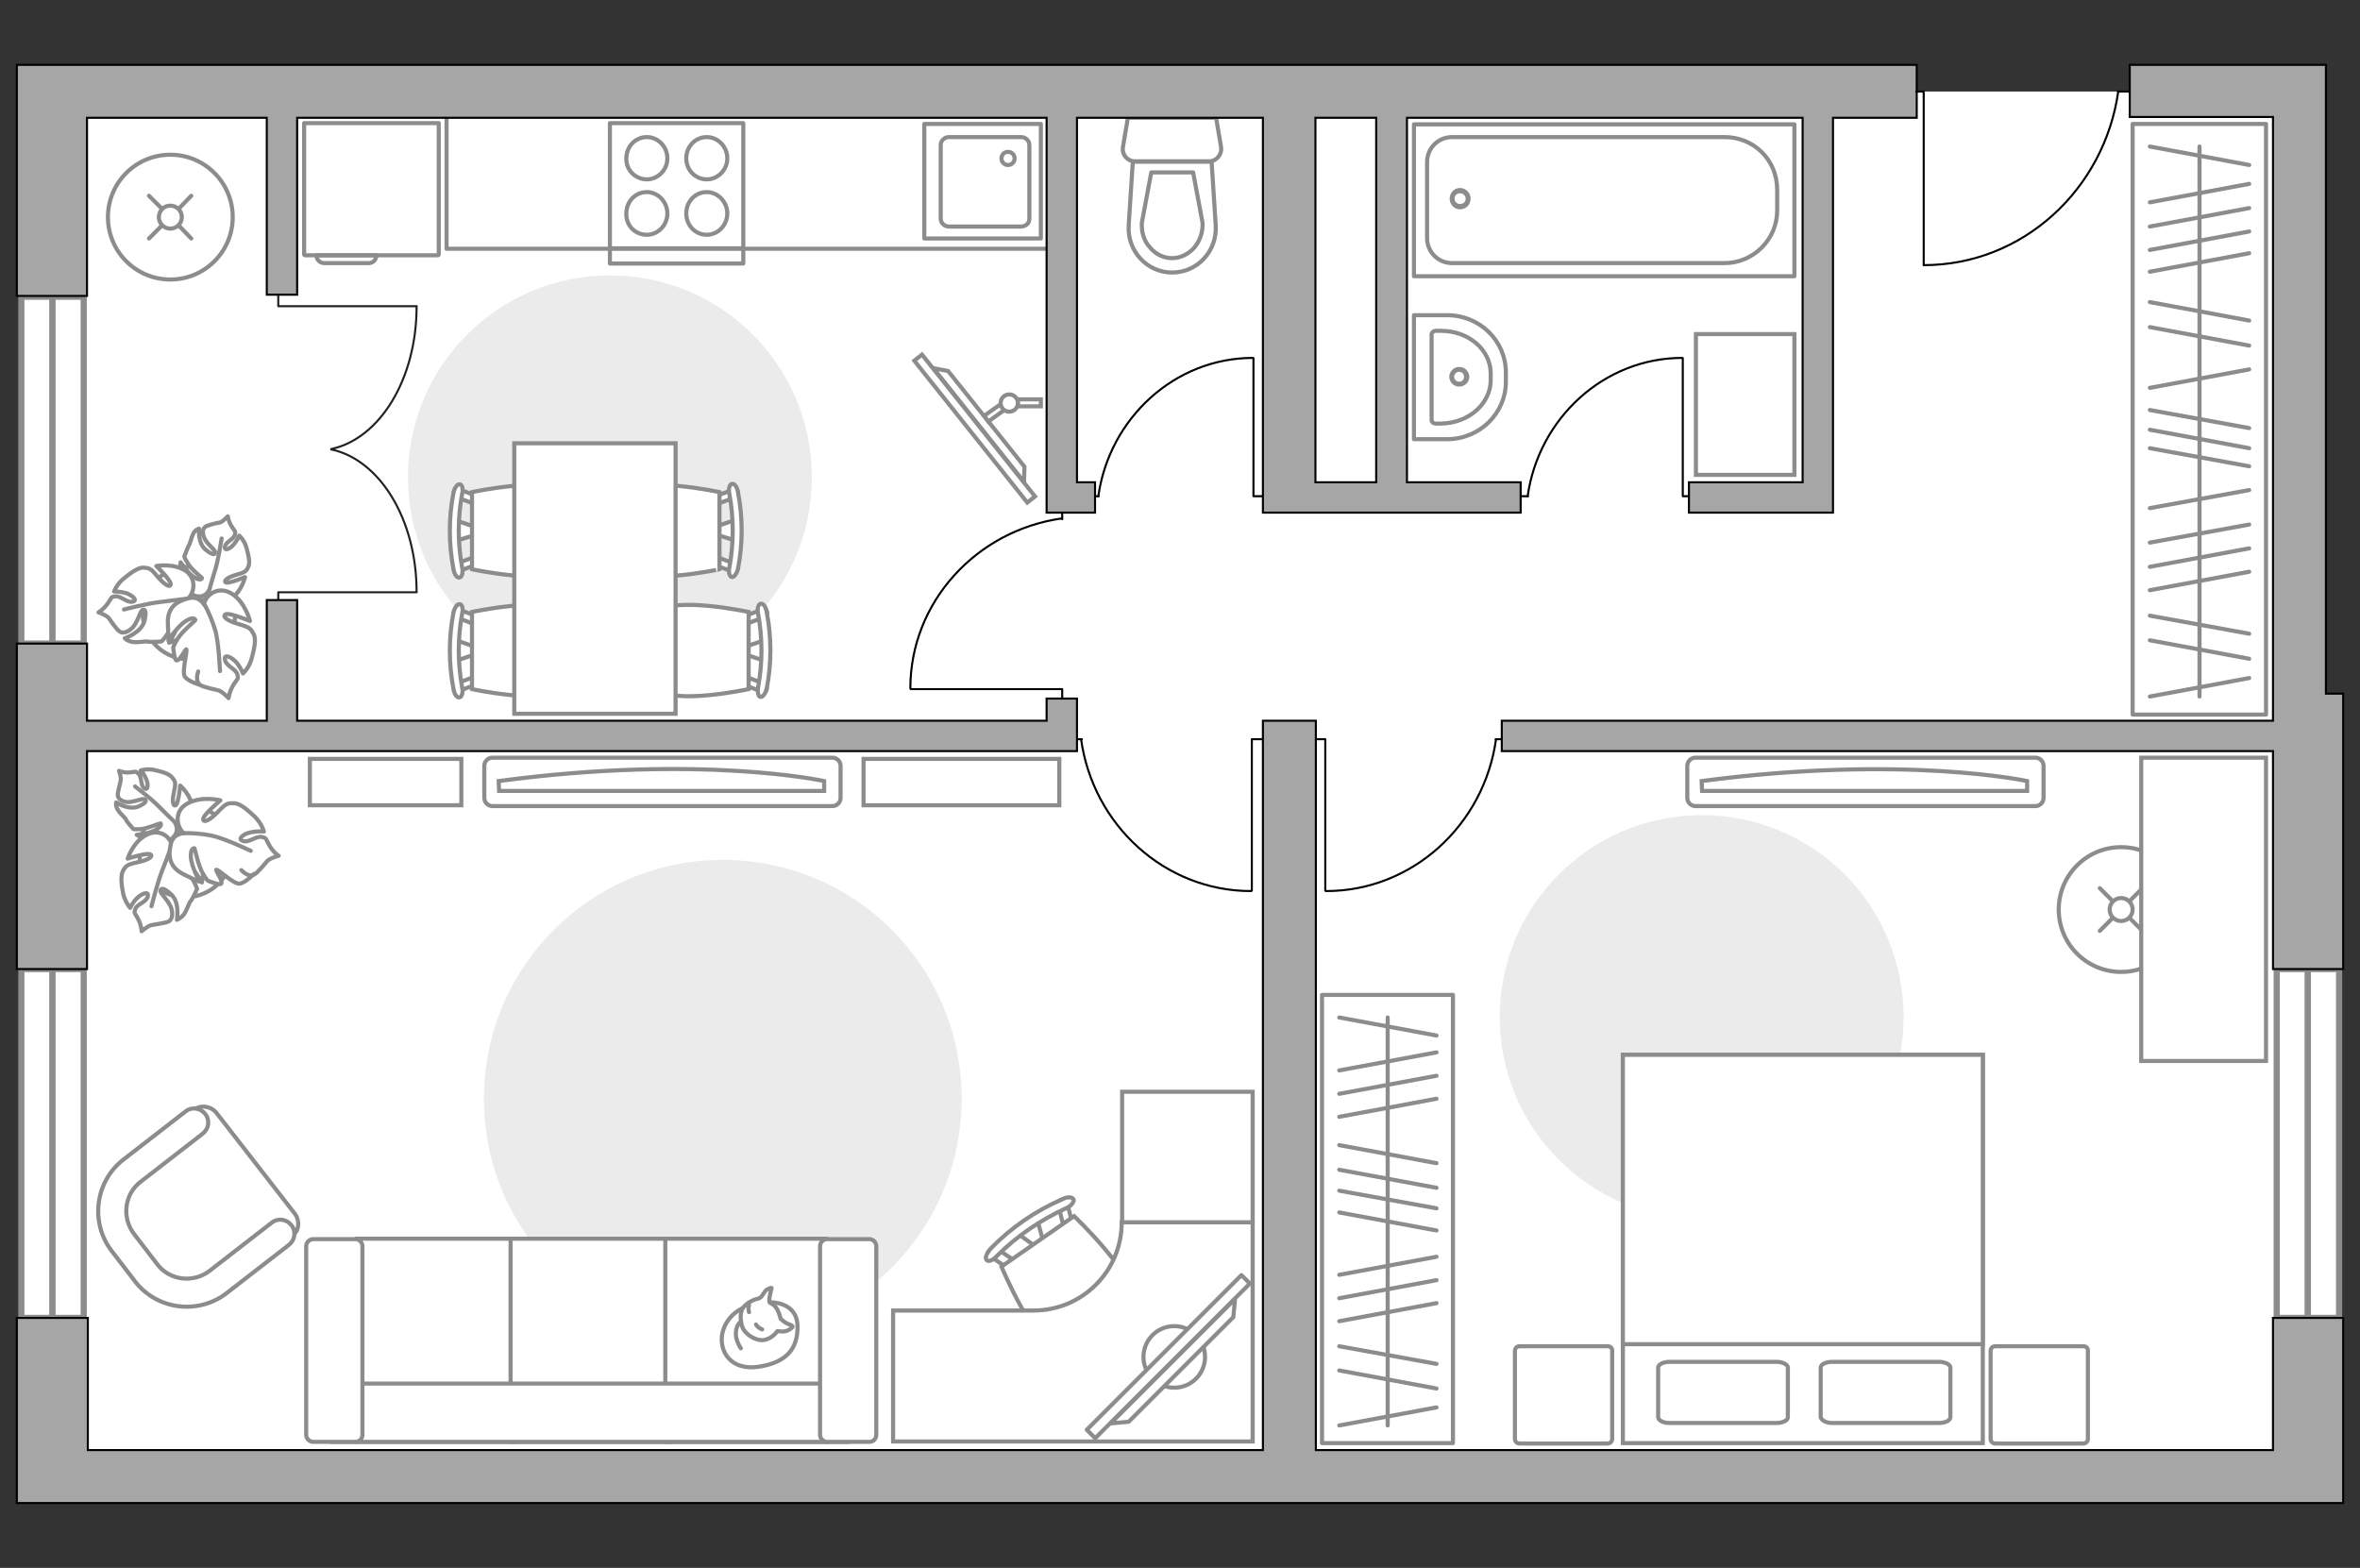 <?xml version="1.0" encoding="utf-8"?>
<!-- Generator: Adobe Illustrator 25.1.0, SVG Export Plug-In . SVG Version: 6.00 Build 0)  -->
<svg version="1.1" id="Слой_1" xmlns="http://www.w3.org/2000/svg" xmlns:xlink="http://www.w3.org/1999/xlink" x="0px" y="0px"
	 viewBox="0 0 575 382" style="enable-background:new 0 0 575 382;" xml:space="preserve">
<rect x="0" y="0" width="575" height="382" fill="#333333" stroke="none"/>
<style type="text/css">
	.st0{fill:#FFFFFF;}
	.st1{fill:#FFFFFF;stroke:#8C8C8C;stroke-width:1.5;stroke-linecap:round;stroke-miterlimit:10;}
	.st2{fill:none;stroke:#8C8C8C;stroke-linecap:round;stroke-linejoin:round;stroke-miterlimit:10;}
	.st3{fill:#EBEBEB;}
	.st4{fill:#FFFFFF;stroke:#8C8C8C;stroke-miterlimit:10;}
	.st5{fill:#FFFFFF;stroke:#8C8C8C;stroke-linecap:round;stroke-linejoin:round;stroke-miterlimit:10;}
	.st6{fill:#FFFFFF;stroke:#8C8C8C;stroke-width:1;stroke-miterlimit:10;}
	.st7{fill:#FFFFFF;stroke:#8C8C8C;stroke-linecap:round;stroke-miterlimit:10;}
	.st8{fill:none;stroke:#8C8C8C;stroke-linecap:round;stroke-miterlimit:10;}
	.st9{fill:#FFFFFF;stroke:#8C8C8C;stroke-width:1;stroke-linecap:round;stroke-linejoin:round;stroke-miterlimit:10;}
	.st10{fill:none;stroke:#000000;stroke-width:0.5;stroke-linecap:round;stroke-linejoin:round;stroke-miterlimit:10;}
	.st11{fill:none;stroke:#231F20;stroke-width:0.5;stroke-linecap:round;stroke-linejoin:round;stroke-miterlimit:10;}
	.st12{fill:#8C8C8C;}
	.st13{fill:#A6A6A6;stroke:#000000;stroke-width:0.5;stroke-miterlimit:10;}
	.st14{fill:none;stroke:#8C8C8C;stroke-width:1.07;stroke-linecap:round;stroke-linejoin:round;stroke-miterlimit:10;}
</style>
<g id="bg">
	<rect x="12.8" y="22.3" class="st0" width="549.6" height="337.6"/>
</g>
<g id="windows">
	<g>
		<path id="Vector_118_2_" class="st1" d="M12.8,72.3H5.2v84.5h7.6C12.8,156.8,12.8,72.3,12.8,72.3z"/>
		<path id="Vector_124_2_" class="st1" d="M20.4,72.3h-7.6v84.5h7.6V72.3z"/>
	</g>
	<g>
		<path id="Vector_118_1_" class="st1" d="M12.8,236.1H5.2v85h7.6C12.8,321.1,12.8,236.1,12.8,236.1z"/>
		<path id="Vector_124_1_" class="st1" d="M20.4,236.1h-7.6v85h7.6V236.1z"/>
	</g>
	<g>
		<g>
			<path id="Vector_118_3_" class="st1" d="M562.3,236.1h-7.6v85h7.6V236.1z"/>
			<path id="Vector_124_3_" class="st1" d="M569.9,236.1h-7.6v85h7.6V236.1z"/>
		</g>
	</g>
</g>
<g id="furniture">
	<path id="Vector_148_1_" class="st2" d="M108.8,29v31.6h151.6"/>
	<path id="Vector_96_3_" class="st3" d="M176.1,325.9c32.1,0,58.2-26,58.2-58.2s-26-58.2-58.2-58.2c-32.1,0-58.2,26-58.2,58.2
		S144,325.9,176.1,325.9z"/>
	<path id="Vector_96_1_" class="st3" d="M148.6,165.5c27.2,0,49.2-22,49.2-49.2s-22-49.2-49.2-49.2c-27.1,0-49.2,22-49.2,49.2
		S121.4,165.5,148.6,165.5z"/>
	<path id="Vector_96_2_" class="st3" d="M414.6,297c27.2,0,49.2-22,49.2-49.2s-22-49.2-49.2-49.2c-27.1,0-49.2,22-49.2,49.2
		S387.5,297,414.6,297z"/>
	<g>
		<path id="Vector_8_1_" class="st2" d="M74.4,62.2h32.3c0.1,0,0.2-0.1,0.2-0.2V30H74.1v32C74.1,62.1,74.2,62.2,74.4,62.2z"/>
		<path id="Vector_9_1_" class="st2" d="M91.7,62.2H77.1c0,1.1,0.9,1.9,1.9,1.9h10.7C90.8,64.2,91.7,63.3,91.7,62.2z"/>
	</g>
	<g>
		<path id="Vector_60_6_" class="st4" d="M51,139.2c-5.6-2.7-12.4-0.4-15.1,5.2c-2.7,5.6-0.4,12.4,5.2,15.1
			c5.6,2.7,12.4,0.4,15.1-5.2S56.6,142,51,139.2z"/>
		<path class="st5" d="M50.8,144c0,0-0.9,1.8-3.1,1.2c-2.1-0.6-4-1.7-3.9-4.8S44,137,44,137s1.9,2.8,3.4,3.7s1.8,0.3,1.8,0.1
			c-0.1-0.1-2.6-2.1-3.4-3.5c-0.9-1.4-0.9-1.7-0.9-1.7s0.9-2.4,1.1-2.7c0.3-0.3,0.6-1.9,1.1-2.9s1.4-1.2,1.4-1.2s-0.4,3.6,1.7,5.2
			c2,1.6,2.3,1,2.2,0.4c-0.1-0.5-2.2-2.1-2.7-3.5s-0.2-2.2,0.4-2.6c0.6-0.4,2.8-0.9,3.5-1c0.7-0.2,1.9-1.5,1.9-1.5s0.1,1.1,0.9,2.4
			c0.8,1.3,1.1,1.1,0.8,2.2c-0.4,1.1-2.2,1.6-2.4,2.8s1.3,0.5,2.2-0.6s1.3-2.1,1.3-2.1s1.2,1.1,1.7,2.8c0.5,1.8,1,3.7,0.5,4.8
			c-0.5,1-0.6,1.3-2.8,1.9c-2.2,0.6-3.3,1.5-2.7,1.9s4.7-1.3,4.7-1.3s-0.8,3.6-3.5,5.3C53.4,147.8,51,145.6,50.8,144z"/>
		<path class="st2" d="M54,131.2c0,0-0.8,5.1-1.5,7.4c-0.5,1.5-1.3,4.4-1.6,5.5c-0.5,1.7-1.5,3.2-2.8,4.4"/>
		<path class="st5" d="M45.5,146.1c0,0,2.3,0.2,2.7,2.7c0.4,2.6,0.1,5.1-3.3,6.4c-3.4,1.4-3.7,1.4-3.7,1.4s2.1-3.3,2.4-5.3
			c0.3-2-0.6-2.1-0.7-2c-0.1,0.1-1.1,3.7-2.2,5.3c-1.1,1.6-1.4,1.7-1.4,1.7s-2.9,0.2-3.4,0c-0.5-0.1-2.3,0.3-3.6,0.1
			s-1.9-0.9-1.9-0.9s4-1.3,4.8-4.2c0.7-2.9-0.1-3-0.6-2.6s-1.2,3.3-2.5,4.4c-1.2,1.1-2.3,1.2-2.9,0.8c-0.7-0.4-2.2-2.6-2.7-3.3
			s-2.5-1.4-2.5-1.4s1.1-0.6,2.2-2.1s0.7-1.7,2-1.8s2.7,1.6,4.1,1.3c1.4-0.3-0.1-1.6-1.6-2.1c-1.5-0.4-2.9-0.4-2.9-0.4
			s0.6-1.7,2.3-3.1c1.7-1.4,3.6-2.8,4.9-2.7c1.3,0.1,1.7,0.1,3.3,2.1c1.7,2,3.1,2.9,3.3,2s-3.5-4.5-3.5-4.5s4.3-0.8,7.3,1.3
			C48.3,141.5,47,145.1,45.5,146.1z"/>
		<path class="st2" d="M30.2,148.5c0,0,5.8-1.5,8.6-1.8c1.8-0.2,5.2-0.7,6.7-0.8c2-0.2,4.1,0.1,6,1"/>
		<g>
			<path class="st5" d="M48.3,163.6c-0.6,1.7-0.2,2.8,0.5,3.3s3.6,1.1,4.4,1.3c0.9,0.2,2.5,1.9,2.5,1.9s0.1-1.4,1.1-3.1
				c1-1.7,1.4-1.4,1-2.8c-0.5-1.3-2.8-2-3-3.5c-0.3-1.5,1.7-0.6,2.8,0.7s1.6,2.7,1.6,2.7s1.5-1.4,2.1-3.6c0.6-2.3,1.2-4.7,0.5-6
				s-0.8-1.6-3.5-2.4c-2.8-0.8-4.2-1.8-3.4-2.4c0.8-0.6,6,1.6,6,1.6s-1.1-4.6-4.5-6.7c-3.5-2.1-6.5,0.7-6.7,2.7c0,0-1.2-2.3-3.9-1.5
				c-2.7,0.7-5.1,2.2-4.9,6.1S41,156,41,156s2.3-3.5,4.3-4.7c1.9-1.2,2.3-0.4,2.3-0.2c-0.1,0.2-3.2,2.7-4.3,4.5s-1.1,2.2-1.1,2.2
				s0.3,3.1,0.8,3.1c0.9,0.1,2.2-2.9,2.4-2.7c0.3,0.4-1.1,5.4-0.4,6.6c0.7,1.2,3.8,2.1,3.8,2.1"/>
			<path class="st2" d="M53.6,163.5c0,0-0.3-7.2-1.2-10.1c-0.6-1.9-1.6-4.5-2.7-6.3"/>
		</g>
	</g>
	<path id="Vector_97_1_" class="st5" d="M391.7,328h-21.5c-0.6,0-1.1,0.5-1.1,1.1v21.5c0,0.6,0.5,1.1,1.1,1.1h21.5
		c0.6,0,1.1-0.5,1.1-1.1V329C392.8,328.4,392.3,328,391.7,328z"/>
	<path id="Vector_97_2_" class="st5" d="M507.6,328h-21.5c-0.6,0-1.1,0.5-1.1,1.1v21.5c0,0.6,0.5,1.1,1.1,1.1h21.5
		c0.6,0,1.1-0.5,1.1-1.1V329C508.7,328.4,508.2,328,507.6,328z"/>
	<g>
		<path id="Vector_98_1_" class="st4" d="M483.1,257h-87.7v94.6h87.7L483.1,257L483.1,257z"/>
		<path id="Vector_99_1_" class="st4" d="M395.4,257h87.7v70.5h-77.3h-10.4v-9.6V257z"/>
		<path id="Vector_100_1_" class="st2" d="M446.4,346.7h26c1.5,0,2.8-0.6,2.8-1.4v-12.1c0-0.7-1.2-1.4-2.8-1.4h-26
			c-1.5,0-2.8,0.6-2.8,1.4v12.1C443.8,346.1,445,346.7,446.4,346.7z"/>
		<path id="Vector_101_1_" class="st2" d="M406.8,346.7h26c1.5,0,2.8-0.6,2.8-1.4v-12.1c0-0.7-1.2-1.4-2.8-1.4h-26
			c-1.5,0-2.8,0.6-2.8,1.4v12.1C404.1,346.1,405.2,346.7,406.8,346.7z"/>
	</g>
	<g>
		<g id="Group_6_1_">
			<g id="Group_7_1_">
				<path id="Vector_15_1_" class="st4" d="M179.1,131.7l-5.3-1.7v-1.5l5.3-1.8V131.7z"/>
			</g>
			<g id="Group_8_1_">
				<path id="Vector_16_1_" class="st4" d="M174,121.8c0-0.5,0.3-0.9,0.6-1l4.3-1.6c0.4-0.2,0.8,0.2,0.9,0.7
					c0.1,0.6-0.2,1.2-0.5,1.2l-4.3,1.6c-0.4,0.2-0.8-0.2-0.9-0.7C174,122,174,121.9,174,121.8z"/>
			</g>
			<g id="Group_9_1_">
				<path id="Vector_17_1_" class="st4" d="M174,136.8c0-0.1,0-0.2,0-0.3c0.1-0.6,0.5-0.9,0.9-0.7l4.3,1.6c0.4,0.2,0.6,0.7,0.5,1.3
					s-0.5,0.9-0.9,0.7l-4.3-1.6C174.3,137.6,174,137.3,174,136.8z"/>
			</g>
			<path id="Vector_18_1_" class="st4" d="M153.2,138.7c-3.3-3.3-3.3-15.5,0-18.8c3.9-3.9,22.1,0,22.1,0v18.8
				C175.3,138.7,157.1,142.6,153.2,138.7z"/>
			<path id="Vector_19_1_" class="st4" d="M177.7,138.3c1.1-5.9,1.1-12,0-18c-0.3-1.2,0.1-2.3,0.6-2.4c0.6-0.2,1.3,0.7,1.5,2
				c1.2,6.2,1.2,12.6,0,18.7c-0.3,1.2-1,2.1-1.5,2S177.4,139.4,177.7,138.3z"/>
		</g>
		<g id="Group_2_2_">
			<g id="Group_3_2_">
				<path id="Vector_10_2_" class="st4" d="M186.2,161l-5.3-1.8v-1.4l5.3-1.8V161z"/>
			</g>
			<g id="Group_4_2_">
				<path id="Vector_11_2_" class="st4" d="M181.1,151c0-0.5,0.3-0.9,0.6-1l4.3-1.6c0.4-0.2,0.8,0.2,0.9,0.7
					c0.1,0.6-0.2,1.2-0.5,1.2l-4.3,1.6c-0.4,0.2-0.8-0.2-0.9-0.7C181.1,151.2,181.1,151.1,181.1,151z"/>
			</g>
			<g id="Group_5_2_">
				<path id="Vector_12_2_" class="st4" d="M181.1,166c0-0.1,0-0.2,0-0.3c0.1-0.6,0.5-0.9,0.9-0.7l4.3,1.6c0.4,0.2,0.6,0.7,0.5,1.3
					s-0.5,0.9-0.9,0.7l-4.3-1.6C181.4,166.9,181.1,166.4,181.1,166z"/>
			</g>
			<path id="Vector_13_2_" class="st4" d="M160.3,167.9c-3.3-3.3-3.3-15.5,0-18.8c3.9-3.9,22.1,0,22.1,0v18.8
				C182.4,167.9,164.2,171.8,160.3,167.9z"/>
			<path id="Vector_14_2_" class="st4" d="M184.7,167.5c1.1-5.9,1.1-12,0-18c-0.3-1.2,0.1-2.3,0.6-2.4c0.6-0.2,1.3,0.7,1.5,2
				c1.2,6.2,1.2,12.6,0,18.7c-0.3,1.2-1,2.1-1.5,2C184.8,169.8,184.5,168.7,184.7,167.5z"/>
		</g>
		<g id="Group_14_2_">
			<g id="Group_15_2_">
				<path id="Vector_25_1_" class="st4" d="M111.1,126.8l5.3,1.8v1.5l-5.3,1.7V126.8z"/>
			</g>
			<g id="Group_16_2_">
				<path id="Vector_26_1_" class="st4" d="M116.3,136.8c0,0.5-0.3,0.9-0.6,0.9l-4.3,1.6c-0.4,0.2-0.8-0.2-0.9-0.7
					c-0.1-0.6,0.2-1.2,0.5-1.2l4.3-1.6c0.4-0.2,0.8,0.2,0.9,0.7C116.3,136.6,116.3,136.7,116.3,136.8z"/>
			</g>
			<g id="Group_17_2_">
				<path id="Vector_27_1_" class="st4" d="M116.3,121.7c0,0.1,0,0.2,0,0.3c-0.1,0.6-0.5,0.9-0.9,0.7l-4.3-1.6
					c-0.4-0.2-0.6-0.7-0.5-1.3c0.1-0.6,0.5-0.9,0.9-0.7l4.3,1.6C116.1,120.9,116.3,121.3,116.3,121.7z"/>
			</g>
			<path id="Vector_28_2_" class="st4" d="M137.1,119.9c3.3,3.3,3.3,15.5,0,18.8c-3.9,3.9-22.1,0-22.1,0v-18.8
				C115,119.9,133.1,116,137.1,119.9z"/>
			<path id="Vector_29_2_" class="st4" d="M112.6,120.3c-1.1,5.9-1.1,12,0,18c0.3,1.2-0.1,2.3-0.6,2.4c-0.6,0.2-1.3-0.7-1.5-2
				c-1.2-6.2-1.2-12.6,0-18.7c0.3-1.2,0.9-2.1,1.5-2C112.6,118,112.9,119.2,112.6,120.3z"/>
		</g>
		<g id="Group_18_2_">
			<g id="Group_19_2_">
				<path id="Vector_30_2_" class="st4" d="M111.1,156l5.3,1.8v1.4l-5.3,1.8V156z"/>
			</g>
			<g id="Group_20_2_">
				<path id="Vector_31_2_" class="st4" d="M116.3,166c0,0.5-0.3,0.9-0.6,0.9l-4.3,1.6c-0.4,0.2-0.8-0.2-0.9-0.7
					c-0.1-0.6,0.2-1.2,0.5-1.2l4.3-1.6c0.4-0.2,0.8,0.2,0.9,0.7C116.3,165.8,116.3,165.9,116.3,166z"/>
			</g>
			<g id="Group_21_2_">
				<path id="Vector_32_2_" class="st4" d="M116.3,151c0,0.1,0,0.2,0,0.3c-0.1,0.6-0.5,0.9-0.9,0.7l-4.3-1.6
					c-0.4-0.2-0.6-0.7-0.5-1.3s0.5-0.9,0.9-0.7l4.3,1.6C116.1,150.1,116.3,150.6,116.3,151z"/>
			</g>
			<path id="Vector_33_2_" class="st4" d="M137.1,149.1c3.3,3.3,3.3,15.5,0,18.8c-3.9,3.9-22.1,0-22.1,0v-18.8
				C115,149.1,133.1,145.2,137.1,149.1z"/>
			<path id="Vector_34_2_" class="st4" d="M112.6,149.5c-1.1,5.9-1.1,12,0,18c0.3,1.2-0.1,2.3-0.6,2.4c-0.6,0.2-1.3-0.7-1.5-2
				c-1.2-6.2-1.2-12.6,0-18.7c0.3-1.2,0.9-2.1,1.5-2C112.6,147.2,112.9,148.3,112.6,149.5z"/>
		</g>
		<path id="Vector_35_1_" class="st4" d="M164.6,108v65.9h-39.3v-53.3V108H164.6z"/>
		<path id="kitchen_1_" class="st2" d="M140.4,131.7"/>
		<g>
			
				<rect x="236.3" y="82.2" transform="matrix(0.782 -0.623 0.623 0.782 -13.232 170.821)" class="st6" width="2.4" height="44.2"/>
			<polygon class="st4" points="231,90.4 249.6,113.7 249.5,117.4 227.4,89.7 			"/>
			<g>
				<path class="st4" d="M248,98.2c0-0.3-0.1-0.6-0.2-0.9h5.8V99h-5.7C247.9,98.7,248,98.5,248,98.2z"/>
				<path class="st4" d="M243.9,98.4c0.1,0.6,0.4,1.1,0.8,1.5l-3.9,2.8l-1-1.4L243.9,98.4z"/>
			</g>
			<circle class="st4" cx="245.9" cy="98.2" r="2.1"/>
		</g>
	</g>
	<g>
		<path class="st4" d="M495.9,184.6h-82.8c-1.1,0-2,0.9-2,2v7.8c0,1.1,0.9,2,2,2h82.8c1.1,0,2-0.9,2-2v-7.8
			C497.9,185.5,497,184.6,495.9,184.6z"/>
		<path id="Vector_103_1_" class="st4" d="M414.7,192.7h79.2v-2.4c0,0-30-6.5-79.3,0L414.7,192.7z"/>
	</g>
	<g>
		<path id="Vector_54_1_" class="st4" d="M86.9,351.3H126v-49.5H86.9V351.3z"/>
		<path id="Vector_55_1_" class="st4" d="M124.4,351.3h39.1v-49.5h-39.1V351.3z"/>
		<path id="Vector_56_1_" class="st4" d="M162.1,351.3h39.1v-49.5h-39.1V351.3z"/>
		<path id="Vector_57_1_" class="st4" d="M84.8,337.1l-3.7,14.2h125.5v-14.2H84.8z"/>
		<path id="Vector_58_1_" class="st4" d="M88.3,349.6v-46c0-0.9-0.8-1.7-1.7-1.7H76.3c-0.9,0-1.7,0.8-1.7,1.7v46
			c0,0.9,0.8,1.7,1.7,1.7h10.3C87.6,351.3,88.3,350.5,88.3,349.6z"/>
		<path id="Vector_59_1_" class="st4" d="M213.5,349.6v-46c0-0.9-0.8-1.7-1.7-1.7h-10.3c-0.9,0-1.7,0.8-1.7,1.7v46
			c0,0.9,0.8,1.7,1.7,1.7h10.3C212.8,351.3,213.5,350.5,213.5,349.6z"/>
		<g>
			<path class="st5" d="M187.7,317.3c0,0,6.4-0.2,6.6,5.6c0.2,5.8-2.8,9.1-9.5,10.1s-9.7-3.7-8.8-8.2
				C177.1,320.2,181.3,317.3,187.7,317.3z"/>
			<path class="st5" d="M190.2,321.3c0,0,0.7,0.8,1.9,1.3c1.2,0.4,1,0.7,1,0.7s-1.1,1.3-2.8,1.1c-0.9-0.1-0.9-0.1-0.9-0.1
				s-1.2,1.9-3.4,2.2c-2.2,0.2-4.6-1.7-5.1-3.1s-0.7-3.5,0.1-4.7s2.6-2.1,3.7-2.3c1.1-0.2,1.4-1.9,2.3-2.3s1-0.3,1-0.3
				s-0.8,2.9-0.5,3.5C187.8,317.8,189.2,317.4,190.2,321.3z"/>
			<path class="st5" d="M184.2,322.7c0,0,0.4,0.8,1.5,1.2"/>
			<path class="st5" d="M182.5,319.7c0,0-0.3-0.9,0-1.7"/>
			<path class="st2" d="M180.5,322.1c0,0-1,0.3-1.2,2.5c-0.2,1.9,1.2,3.9,1.2,3.9"/>
		</g>
	</g>
	<g>
		<path id="Vector_60_4_" class="st4" d="M38.6,198.1c-5.1,3.6-6.2,10.7-2.6,15.8c3.6,5.1,10.7,6.2,15.8,2.6
			c5.1-3.6,6.2-10.7,2.6-15.8C50.7,195.6,43.6,194.5,38.6,198.1z"/>
		<path class="st5" d="M42.7,200.6c0,0,1.1,1.7-0.4,3.3s-3.4,2.7-6.1,1.2c-2.7-1.6-2.9-1.7-2.9-1.7s3.3-0.3,4.8-1.3
			c1.5-0.9,1.1-1.5,1-1.5c-0.2,0-3.1,1.2-4.7,1.4c-1.6,0.1-1.9,0-1.9,0s-1.7-1.9-1.8-2.3c-0.1-0.4-1.4-1.4-2-2.4s-0.4-1.8-0.4-1.8
			s3,2,5.4,1c2.3-1,2-1.6,1.4-1.8c-0.5-0.2-2.9,0.9-4.3,0.7c-1.4-0.2-2-0.9-2.1-1.6c-0.1-0.7,0.6-2.9,0.7-3.6
			c0.2-0.7-0.4-2.4-0.4-2.4s1,0.5,2.5,0.4c1.6-0.1,1.5-0.5,2.3,0.4c0.8,0.8,0.4,2.7,1.3,3.4c1,0.8,1.1-0.9,0.5-2.2
			c-0.5-1.3-1.3-2.1-1.3-2.1s1.5-0.5,3.3-0.1s3.7,0.9,4.4,1.9c0.7,0.9,0.9,1.1,0.4,3.4c-0.5,2.2-0.3,3.6,0.4,3.3
			c0.7-0.4,1.1-4.8,1.1-4.8s2.8,2.4,3,5.6C47.3,200,44.2,201.1,42.7,200.6z"/>
		<path class="st2" d="M32.9,191.6c0,0,4.1,3.1,5.8,4.9c1.1,1.1,3.2,3.2,4.1,4c1.3,1.2,2.1,2.8,2.5,4.5"/>
		<path class="st5" d="M41.9,206.2c0,0,1.2-2,3.7-1.1c2.4,0.9,4.5,2.3,4.1,6c-0.4,3.6-0.5,3.9-0.5,3.9s-1.9-3.4-3.6-4.6
			c-1.7-1.2-2.1-0.5-2.1-0.3c0.1,0.2,2.8,2.7,3.6,4.4c0.9,1.7,0.9,2.1,0.9,2.1s-1.2,2.7-1.6,3c-0.3,0.3-0.9,2.2-1.6,3.2
			c-0.8,1-1.7,1.3-1.7,1.3s0.8-4.2-1.4-6.2s-2.6-1.4-2.6-0.7c0.1,0.6,2.3,2.6,2.7,4.3c0.4,1.6,0,2.6-0.7,3s-3.3,0.7-4.2,0.9
			c-0.8,0.1-2.4,1.5-2.4,1.5s0-1.3-0.8-2.9c-0.8-1.6-1.2-1.4-0.7-2.6c0.5-1.2,2.7-1.6,3-3c0.4-1.4-1.5-0.7-2.6,0.4
			c-1.1,1.1-1.7,2.4-1.7,2.4s-1.2-1.4-1.7-3.5c-0.4-2.1-0.7-4.4,0-5.6c0.7-1.1,0.8-1.4,3.4-2c2.6-0.5,4-1.4,3.3-1.9
			c-0.7-0.6-5.6,1-5.6,1s1.3-4.1,4.6-5.8C39.3,201.6,41.8,204.4,41.9,206.2z"/>
		<path class="st2" d="M36.9,220.8c0,0,1.5-5.8,2.5-8.4c0.7-1.7,1.9-4.9,2.4-6.3c0.8-1.9,2.1-3.6,3.7-4.8"/>
		<g>
			<path class="st5" d="M58.8,212c1.3,1.3,2.3,1.5,3.1,1.1s2.6-2.6,3.2-3.3s2.8-1.3,2.8-1.3s-1.2-0.7-2.2-2.4s-0.6-1.9-2-2.2
				c-1.4-0.2-3.1,1.5-4.5,1c-1.5-0.5,0.2-1.8,1.9-2.1c1.7-0.4,3.2-0.2,3.2-0.2s-0.5-1.9-2.2-3.6c-1.7-1.6-3.6-3.3-5.1-3.3
				s-1.8-0.1-3.8,2s-3.6,2.9-3.7,1.9c-0.1-1,4.2-4.6,4.2-4.6s-4.5-1.2-8.1,0.8c-3.5,2-2.4,6-0.8,7.2c0,0-2.6,0-3.2,2.7
				c-0.6,2.7-0.5,5.5,3.1,7.3s3.9,1.8,3.9,1.8s-2-3.7-2.1-6c-0.1-2.2,0.8-2.2,0.9-2.1c0.1,0.2,0.9,4.1,1.9,5.9c1,1.8,1.4,2,1.4,2
				s2.9,1.2,3.2,0.7c0.5-0.7-1.5-3.3-1.2-3.4c0.5-0.1,4.2,3.5,5.6,3.4c1.4-0.1,3.6-2.4,3.6-2.4"/>
			<path class="st2" d="M61.1,207.3c0,0-6.5-3.1-9.5-3.7c-1.9-0.4-4.8-0.7-6.8-0.6"/>
		</g>
	</g>
	<g>
		<path id="Vector_52_1_" class="st4" d="M71.9,295.8l-19.2-24.7c-1.3-1.6-3.8-2-5.4-0.7l-17,13.2c-6.2,4.8-7.3,13.8-2.5,20l6.4,8.2
			c4.8,6.2,13.8,7.3,20,2.5l17-13.2C72.9,299.9,73.1,297.5,71.9,295.8z"/>
		<path id="Vector_53_1_" class="st4" d="M71,298.5c-1.2-1.5-3.3-1.8-4.8-0.6l-15.1,11.7c-4,3.1-9.8,2.4-12.8-1.6l-5.6-7.3
			c-3.1-4-2.4-9.8,1.6-12.8l15.1-11.7c1.5-1.2,1.8-3.3,0.6-4.8s-3.3-1.8-4.8-0.6l-15.1,11.7c-7,5.4-8.2,15.5-2.8,22.4l5.6,7.3
			c5.4,7,15.5,8.2,22.4,2.8l15.1-11.7C71.9,302.1,72.2,300,71,298.5z"/>
	</g>
	<g>
		<g>
			<path class="st4" d="M202.8,184.6H120c-1.1,0-2,0.9-2,2v7.8c0,1.1,0.9,2,2,2h82.8c1.1,0,2-0.9,2-2v-7.8
				C204.8,185.5,203.9,184.6,202.8,184.6z"/>
			<path id="Vector_103_2_" class="st4" d="M121.6,192.7h79.2v-2.4c0,0-30-6.6-79.3,0L121.6,192.7z"/>
		</g>
		<path id="Vector_92_1_" class="st4" d="M210.4,184.9h47.7v11.3h-47.7L210.4,184.9L210.4,184.9z"/>
		<path id="Vector_92_2_" class="st4" d="M75.5,184.9h36.9v11.3H75.5V184.9z"/>
	</g>
	<g>
		<rect x="519.6" y="30.2" class="st2" width="32.5" height="143.9"/>
		<line class="st2" x1="548" y1="40.2" x2="523.8" y2="35.7"/>
		<line class="st2" x1="548" y1="133.6" x2="523.8" y2="138.1"/>
		<line class="st2" x1="548" y1="127.8" x2="523.8" y2="132.2"/>
		<line class="st2" x1="548" y1="61.7" x2="523.8" y2="66.2"/>
		<line class="st2" x1="548" y1="90" x2="523.8" y2="94.5"/>
		<line class="st2" x1="548" y1="119.4" x2="523.8" y2="123.8"/>
		<line class="st2" x1="548" y1="139.3" x2="523.8" y2="143.8"/>
		<line class="st2" x1="548" y1="50.7" x2="523.8" y2="55.2"/>
		<line class="st2" x1="548" y1="44.8" x2="523.8" y2="49.3"/>
		<line class="st2" x1="548" y1="56.4" x2="523.8" y2="60.9"/>
		<line class="st2" x1="548" y1="154.4" x2="523.8" y2="150"/>
		<line class="st2" x1="548" y1="160.5" x2="523.8" y2="156"/>
		<line class="st2" x1="548" y1="78.1" x2="523.8" y2="73.6"/>
		<line class="st2" x1="548" y1="104.3" x2="523.8" y2="99.9"/>
		<line class="st2" x1="548" y1="109.2" x2="523.8" y2="104.7"/>
		<line class="st2" x1="548" y1="113.6" x2="523.8" y2="109.2"/>
		<line class="st2" x1="548" y1="84.2" x2="523.8" y2="79.7"/>
		<line class="st2" x1="548" y1="165.2" x2="523.8" y2="169.7"/>
		<line class="st2" x1="535.9" y1="35.7" x2="535.9" y2="169.7"/>
	</g>
	<g>
		<rect x="322.1" y="242.4" class="st2" width="31.9" height="109.2"/>
		<line class="st2" x1="350" y1="252.3" x2="326.3" y2="247.9"/>
		<line class="st2" x1="350" y1="311.9" x2="326.3" y2="316.3"/>
		<line class="st2" x1="350" y1="306.2" x2="326.3" y2="310.6"/>
		<line class="st2" x1="350" y1="317.5" x2="326.3" y2="321.9"/>
		<line class="st2" x1="350" y1="262.1" x2="326.3" y2="266.5"/>
		<line class="st2" x1="350" y1="256.4" x2="326.3" y2="260.8"/>
		<line class="st2" x1="350" y1="267.7" x2="326.3" y2="272.1"/>
		<line class="st2" x1="350" y1="332.3" x2="326.3" y2="328"/>
		<line class="st2" x1="350" y1="338.3" x2="326.3" y2="333.9"/>
		<line class="st2" x1="350" y1="283.4" x2="326.3" y2="279"/>
		<line class="st2" x1="350" y1="289.4" x2="326.3" y2="285"/>
		<line class="st2" x1="350" y1="294.4" x2="326.3" y2="290.1"/>
		<line class="st2" x1="350" y1="299.8" x2="326.3" y2="295.4"/>
		<line class="st2" x1="350" y1="342.9" x2="326.3" y2="347.3"/>
		<line class="st2" x1="338.1" y1="247.9" x2="338.1" y2="347.3"/>
	</g>
	<g>
		<circle class="st7" cx="41.5" cy="52.9" r="15.2"/>
		<line class="st8" x1="46.6" y1="47.7" x2="43.6" y2="50.8"/>
		<circle class="st7" cx="41.5" cy="52.9" r="2.8"/>
		<line class="st8" x1="39.4" y1="55" x2="36.3" y2="58.1"/>
		<line class="st8" x1="46.6" y1="58.1" x2="43.6" y2="55"/>
		<line class="st8" x1="39.4" y1="50.8" x2="36.3" y2="47.7"/>
	</g>
	<g>
		<circle class="st7" cx="516.8" cy="221.6" r="15.2"/>
		<line class="st8" x1="522" y1="216.4" x2="518.9" y2="219.5"/>
		<circle class="st7" cx="516.8" cy="221.6" r="2.8"/>
		<line class="st8" x1="514.7" y1="223.7" x2="511.6" y2="226.8"/>
		<line class="st8" x1="522" y1="226.8" x2="518.9" y2="223.7"/>
		<line class="st8" x1="514.7" y1="219.5" x2="511.6" y2="216.4"/>
	</g>
	<rect x="413.2" y="81.4" class="st4" width="24" height="34.3"/>
	<rect x="521.7" y="184.6" class="st7" width="30.4" height="73.9"/>
	<g>
		<g id="Group_2_16_">
			<g id="Group_3_16_">
				<path id="Vector_10_16_" class="st4" d="M247.9,300.5l5.1,3.7l1.4-1l-1.7-6.1L247.9,300.5z"/>
			</g>
			<g id="Group_4_16_">
				<path id="Vector_11_16_" class="st4" d="M260.7,298.9c0.4-0.3,0.6-0.9,0.5-1.1l-1.3-5.1c-0.2-0.5-0.6-0.6-1.3-0.4
					c-0.7,0.2-1,0.9-0.8,1.2l1.3,5.1c0.2,0.5,0.6,0.6,1.3,0.4C260.6,299,260.6,299,260.7,298.9z"/>
			</g>
			<g id="Group_5_16_">
				<path id="Vector_12_16_" class="st4" d="M246.7,308.6c0.1-0.1,0.1-0.1,0.3-0.2c0.5-0.5,0.6-1,0.1-1.3l-4.4-3
					c-0.4-0.3-1.1-0.1-1.6,0.5c-0.5,0.5-0.6,1-0.1,1.3l4.4,3C245.7,308.9,246.3,308.8,246.7,308.6z"/>
			</g>
			<path id="Vector_13_16_" class="st4" d="M258.3,329.3c5.2,1,16.7-7,17.7-12.2c1.1-6.2-14.3-20.8-14.3-20.8L244,308.6
				C244,308.6,252.2,328.2,258.3,329.3z"/>
			<path id="Vector_14_16_" class="st4" d="M242.9,306c4.9-4.9,10.7-8.8,16.8-11.6c1.3-0.5,2-1.6,1.9-2.1c-0.2-0.7-1.6-0.8-2.8-0.1
				c-6.5,2.8-12.6,7-17.5,12.1c-0.9,1.1-1.4,2.2-0.9,2.7C240.8,307.5,241.9,307.1,242.9,306z"/>
		</g>
		<path class="st4" d="M217.6,351.2h70.7h16.9l0,0l0,0v-53.4h-31.9l0,0c0,11.9-9.6,21.5-21.5,21.5h-34.2L217.6,351.2L217.6,351.2z"
			/>
		<rect x="273.4" y="266" class="st4" width="31.8" height="31.8"/>
		<g>
			<circle class="st5" cx="286.1" cy="330.6" r="7.5"/>
			<g>
				
					<rect x="258.1" y="329.1" transform="matrix(0.707 -0.707 0.707 0.707 -150.361 298.16)" class="st9" width="53.3" height="2.9"/>
				<polygon class="st5" points="275,346.4 300.5,320.9 300.9,316.5 270.6,346.8 				"/>
			</g>
		</g>
	</g>
	<g id="Group_34_6_">
		<path id="Vector_158_6_" class="st10" d="M414.2,120.9H410V87.3"/>
		<path id="Vector_159_6_" class="st10" d="M372.3,120.9H370"/>
		<path id="Vector_160_6_" class="st10" d="M409.9,87.2c-19.1,0-35,14.7-37.7,33.7"/>
	</g>
	<g id="Group_34_1_">
		<path id="Vector_158_1_" class="st10" d="M309.6,120.9h-4.2V87.3"/>
		<path id="Vector_159_1_" class="st10" d="M267.7,120.9h-2.3"/>
		<path id="Vector_160_1_" class="st10" d="M305.3,87.2c-19.1,0-35,14.7-37.7,33.7"/>
	</g>
	<g id="Group_34_2_">
		<path id="Vector_158_2_" class="st10" d="M221.9,167.9h36.9v4.6"/>
		<path id="Vector_159_2_" class="st10" d="M258.8,123.9v2.6"/>
		<path id="Vector_160_2_" class="st10" d="M258.8,126.3c-20.9,2.9-37,20.4-37,41.4"/>
	</g>
	<g id="Group_34_3_">
		<path id="Vector_158_3_" class="st10" d="M305,217v-36.9h4.6"/>
		<path id="Vector_159_3_" class="st10" d="M261,180.1h2.6"/>
		<path id="Vector_160_3_" class="st10" d="M263.4,180.1c2.9,20.9,20.4,37,41.4,37"/>
	</g>
	<g id="Group_34_5_">
		<path id="Vector_158_5_" class="st10" d="M318.3,180.1h4.6V217"/>
		<path id="Vector_159_5_" class="st10" d="M364.4,180.1h2.6"/>
		<path id="Vector_160_5_" class="st10" d="M323.1,217.1c21,0,38.5-16.1,41.4-37"/>
	</g>
</g>
<g id="plan">
	<g>
		<g>
			<polyline class="st11" points="101.5,74.6 67.8,74.6 67.8,68 			"/>
			<path class="st11" d="M80.7,109.4c11.8-2.5,20.8-17,20.8-34.7"/>
		</g>
		<g>
			<polyline class="st11" points="101.5,144.3 67.8,144.3 67.8,151 			"/>
			<path class="st11" d="M80.7,109.5c11.8,2.5,20.8,17,20.8,34.7"/>
		</g>
	</g>
	<g>
		<g>
			<g id="Group_27_2_">
				<path id="Vector_140_2_" class="st2" d="M225.2,30.2v27.9h28.4V30.2H225.2z"/>
			</g>
			<g>
				<path id="Vector_139_2_" class="st2" d="M244,38.6c0-0.9,0.7-1.6,1.6-1.6c0.9,0,1.6,0.7,1.6,1.6c0,0.9-0.7,1.6-1.6,1.6
					C244.7,40.2,244,39.5,244,38.6z"/>
				<path id="Vector_141_2_" class="st2" d="M250.8,53.3v-18c0-1-0.9-1.9-2-1.9h-17.6c-1.1,0-2,0.9-2,1.9v18c0,1,0.9,1.9,2,1.9h17.6
					C250,55.1,250.8,54.4,250.8,53.3z"/>
			</g>
		</g>
		<g>
			<path id="Vector_142_2_" class="st2" d="M181.1,30h-32.5v34.2h32.5V30z"/>
			<g id="Group_28_2_">
				<g id="Group_29_2_">
					<path id="Vector_143_2_" class="st2" d="M157.6,43.7c2.7,0,5-2.3,5-5.1c0-2.9-2.3-5.2-5-5.2c-2.8,0-5,2.3-5,5.2
						C152.5,41.4,154.8,43.7,157.6,43.7z"/>
					<path id="Vector_144_2_" class="st2" d="M157.6,57.2c2.7,0,5-2.3,5-5.2c0-2.8-2.3-5.2-5-5.2c-2.8,0-5,2.3-5,5.2
						C152.5,55,154.8,57.2,157.6,57.2z"/>
				</g>
				<g id="Group_30_2_">
					<path id="Vector_145_2_" class="st2" d="M172.2,43.7c2.7,0,5-2.3,5-5.1c0-2.9-2.3-5.2-5-5.2c-2.8,0-5,2.3-5,5.2
						C167.2,41.4,169.4,43.7,172.2,43.7z"/>
					<path id="Vector_146_2_" class="st2" d="M172.2,57.2c2.7,0,5-2.3,5-5.2c0-2.8-2.3-5.2-5-5.2c-2.8,0-5,2.3-5,5.2
						S169.4,57.2,172.2,57.2z"/>
				</g>
			</g>
			<path id="Vector_147_2_" class="st2" d="M148.6,60.5h32.1"/>
		</g>
	</g>
	<g id="Group_26_2_">
		<path id="Vector_130_2_" class="st2" d="M276.5,39.3h18.1c1.8,0,3.2-1.7,2.9-3.5l-1.2-7.1h-21.5l-1.2,7.1
			C273.3,37.7,274.7,39.3,276.5,39.3z"/>
		<path id="Vector_131_2_" class="st2" d="M285.6,66.4c6.1,0,11-5.2,10.6-11.5l-1-15.5H276l-1,15.5
			C274.6,61.1,279.4,66.4,285.6,66.4z"/>
		<path id="Vector_132_2_" class="st2" d="M290.7,42l2.3,12.3c0.1,2.2-0.6,4.3-2,6c-1.4,1.6-3.4,2.6-5.4,2.6s-4-0.9-5.4-2.6
			c-1.5-1.6-2.1-3.7-2-6l2.3-12.3H290.7z"/>
	</g>
	<g>
		<path id="Vector_135_1_" class="st2" d="M437.2,30.3h-92.7v37h92.7V30.3z"/>
		<path id="Vector_136_1_" class="st2" d="M433,51.3v-5c0-7.5-5.8-12.9-12.8-12.9h-66.4c-3.4,0-6.1,2.7-6.1,6.1V58
			c0,3.4,2.7,6.1,6.1,6.1h66.4C427.2,64.1,433,58.3,433,51.3z"/>
		<path class="st12" d="M353.2,48.4c0,1.4,1.1,2.6,2.5,2.6c1.5,0,2.6-1.1,2.6-2.6c0-1.4-1.1-2.6-2.6-2.6
			C354.3,45.8,353.2,47,353.2,48.4z M354.4,48.4c0-0.8,0.6-1.3,1.3-1.3c0.8,0,1.4,0.6,1.4,1.3c0,0.8-0.6,1.3-1.4,1.3
			C355,49.7,354.4,49.2,354.4,48.4z"/>
	</g>
	<g>
		<path id="Vector_133_2_" class="st2" d="M363.2,92.6V91c0-5.8-5.4-10.4-12.1-10.4h-1.2c-0.6,0-1.1,0.4-1.1,0.9v20.8
			c0,0.5,0.4,0.9,1.1,0.9h1.2C357.8,103.1,363.2,98.4,363.2,92.6z"/>
		<path id="Vector_134_2_" class="st2" d="M366.9,93v-2.2c0-7.8-6.4-14-14.3-14h-8.1V107h8.1C360.5,107,366.9,100.7,366.9,93z"/>
		<path class="st12" d="M355.5,89.4c-1.3,0-2.4,1.1-2.4,2.4s1.1,2.4,2.4,2.4c1.4,0,2.5-1.1,2.5-2.4
			C357.9,90.4,356.9,89.4,355.5,89.4z M355.5,90.6c0.7,0,1.2,0.5,1.2,1.2s-0.5,1.2-1.2,1.2c-0.6,0-1.2-0.5-1.2-1.2
			C354.3,91.2,354.8,90.6,355.5,90.6z"/>
	</g>
	<g>
		<polygon class="st13" points="21.2,183 255,183 257.8,183 262.4,183 262.4,170.2 255,170.2 255,175.6 72.4,175.6 72.4,146.2 
			65,146.2 65,175.6 21.2,175.6 21.2,156.8 4.1,156.8 4.1,236.1 21.2,236.1 		"/>
		<polygon class="st13" points="553.8,349.1 553.8,353.3 320.6,353.3 320.6,175.6 307.7,175.6 307.7,353.3 21.4,353.3 21.4,321.1 
			4.1,321.1 4.1,353.3 4.1,353.3 4.1,366.2 553.8,366.2 562.3,366.2 570.9,366.2 570.9,357.6 570.9,349.1 570.9,321.1 553.8,321.1 
					"/>
		<path class="st13" d="M21.2,28.7H65v43.1h7.4V28.7H255v96.2h2.8h4.6h4.4v-7.4h-4.4V28.7h45.3v96.2h9.2h3.7h49.9v-7.4h-27.7V28.7
			h96.4v88.8h-27.7v7.4h27.7h7.4v-7.4V28.7H467V15.8H4.1v6.4v6.4v43.5h17.1V28.7z M335.3,117.5h-14.8V28.7h14.8V117.5z"/>
		<polygon class="st13" points="566.7,169 566.7,15.8 560.2,15.8 553.8,15.8 518.9,15.8 518.9,28.5 553.8,28.5 553.8,169 553.8,169 
			553.8,175.6 365.9,175.6 365.9,183 553.8,183 553.8,186.1 553.8,186.1 553.8,236.1 570.9,236.1 570.9,186.1 570.9,169 		"/>
	</g>
	<g id="Group_34_4_">
		<path id="Vector_158_4_" class="st10" d="M468.7,64.5V22.3h-1.8"/>
		<path id="Vector_159_4_" class="st10" d="M518.9,22.3H516"/>
		<path id="Vector_160_4_" class="st10" d="M516.1,22.3c-3.4,23.9-23.3,42.3-47.4,42.3"/>
	</g>
	<path id="bathroom" class="st2" d="M413.2,74"/>
</g>
<g id="points">
	<path id="bedroom_x5F_2_2_" class="st14" d="M442.4,232.4"/>
	<path id="bedroom_x5F_1" class="st2" d="M169,259.2"/>
	<path id="wc" class="st14" d="M284.6,96.1"/>
	<path id="bathroom_1_" class="st14" d="M390.5,97.1"/>
	<path id="hallway" class="st14" d="M485.1,98.6"/>
	<path id="kitchen" class="st14" d="M212.8,128.2"/>
	<path id="balcony_2_" class="st14" d="M41.5,102.7"/>
</g>
</svg>
